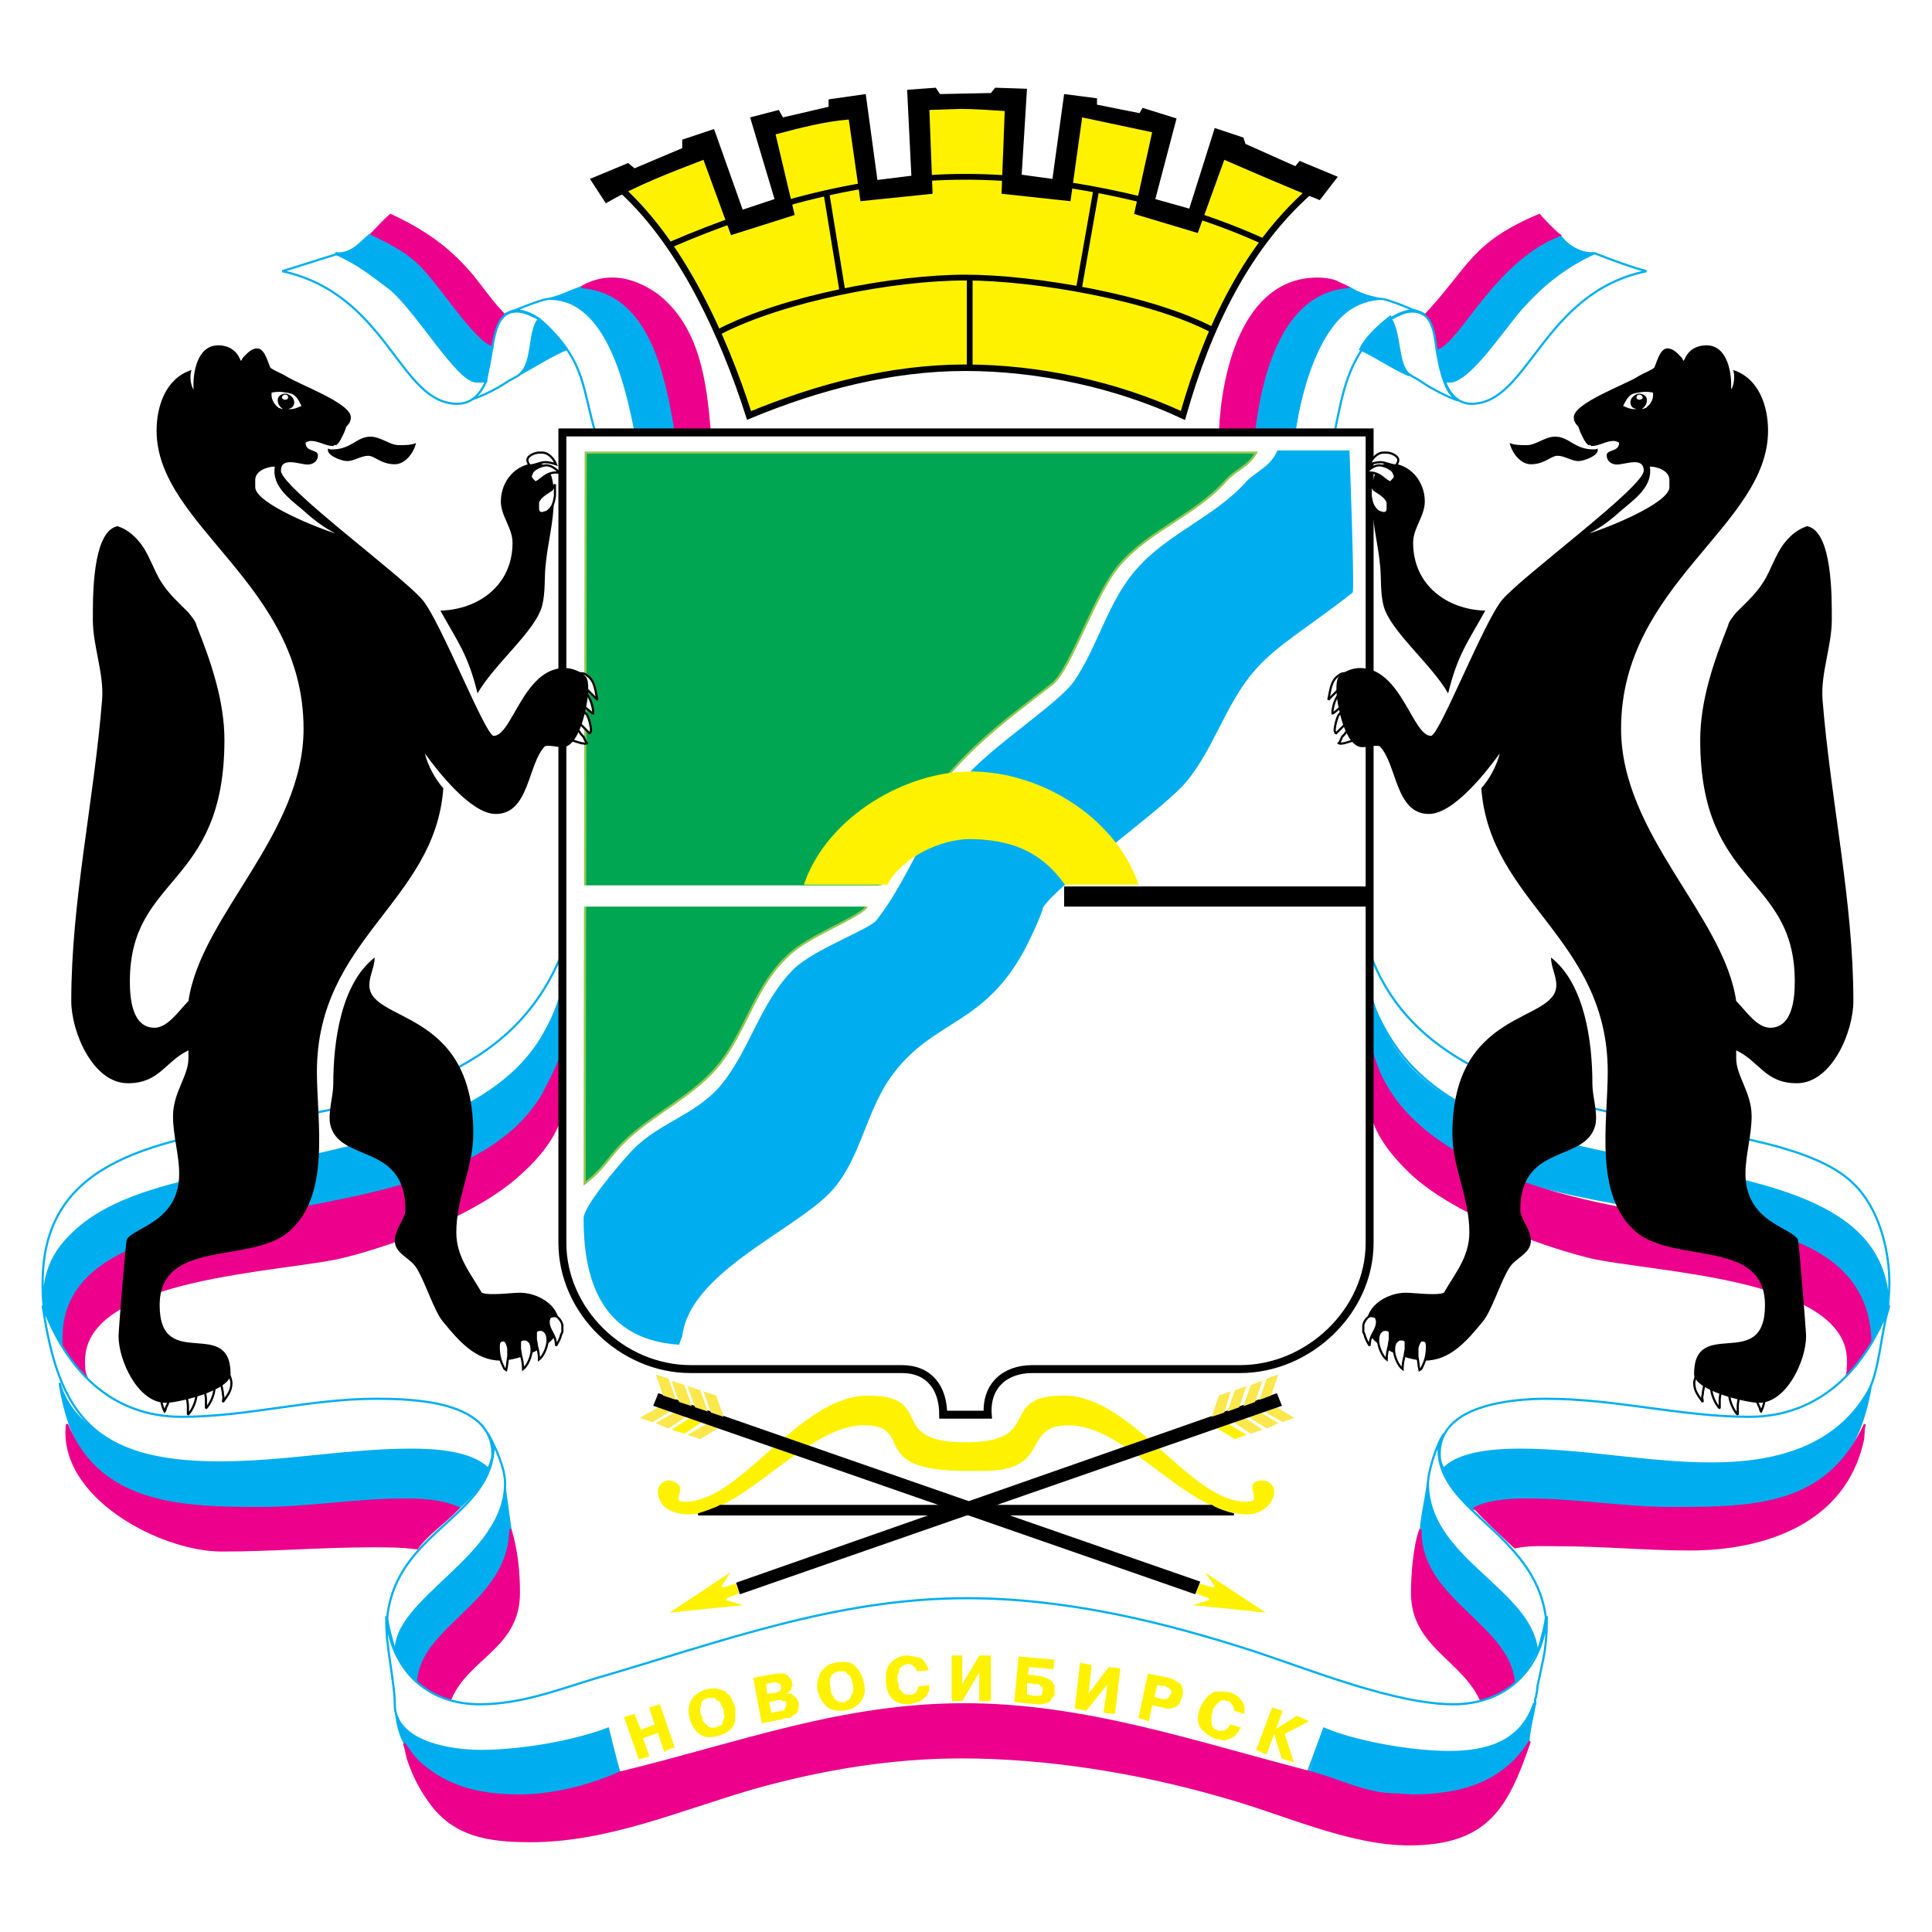 <?xml version="1.0" encoding="utf-8"?>
<!-- Generator: Adobe Illustrator 13.0.0, SVG Export Plug-In . SVG Version: 6.00 Build 14948)  -->
<!DOCTYPE svg PUBLIC "-//W3C//DTD SVG 1.0//EN" "http://www.w3.org/TR/2001/REC-SVG-20010904/DTD/svg10.dtd">
<svg version="1.0" id="Layer_1" xmlns="http://www.w3.org/2000/svg" xmlns:xlink="http://www.w3.org/1999/xlink" x="0px" y="0px"
	 width="192.756px" height="192.756px" viewBox="0 0 192.756 192.756" enable-background="new 0 0 192.756 192.756"
	 xml:space="preserve">
<g>
	<polygon fill-rule="evenodd" clip-rule="evenodd" fill="#FFFFFF" points="0,0 192.756,0 192.756,192.756 0,192.756 0,0 	"/>
	
		<path fill-rule="evenodd" clip-rule="evenodd" fill="#FFFFFF" stroke="#00AEEF" stroke-width="0.216" stroke-miterlimit="2.613" d="
		M129.133,43.144h4.021l0,0c0.847-4.233,1.376-7.302,4.551-10.477c0.953-0.953,2.117-1.693,3.387-1.693
		c0.317,0,0.953,0.318,1.059,0.423c-0.847-0.318-3.599-1.587-4.445-1.587C131.99,29.81,129.769,38.805,129.133,43.144
		L129.133,43.144L129.133,43.144L129.133,43.144z"/>
	
		<path fill-rule="evenodd" clip-rule="evenodd" fill="#00AEEF" stroke="#00AEEF" stroke-width="0.216" stroke-miterlimit="2.613" d="
		M155.591,23.459c-7.303,3.069-9.313,10.16-12.276,11.218c0.105,0.847,0.423,2.646,0.741,3.387l0,0h0.635l0,0
		c2.116,0,6.772-7.302,8.995-9.313c1.588-1.481,3.387-2.646,5.292-3.492C157.708,25.365,156.332,24.518,155.591,23.459
		L155.591,23.459L155.591,23.459L155.591,23.459z"/>
	
		<path fill-rule="evenodd" clip-rule="evenodd" fill="#00AEEF" stroke="#00AEEF" stroke-width="0.216" stroke-miterlimit="2.613" d="
		M125.111,43.144h4.021l0,0c0.741-4.762,2.435-12.806,8.467-13.334c-1.059-0.212-2.117-0.529-3.069-1.164
		C127.439,29.175,126.063,37.641,125.111,43.144L125.111,43.144L125.111,43.144L125.111,43.144z"/>
	
		<path fill-rule="evenodd" clip-rule="evenodd" fill="#00AEEF" stroke="#00AEEF" stroke-width="0.504" stroke-miterlimit="2.613" d="
		M140.669,37.324c-1.694-0.741-3.175-1.799-4.763-2.54c0.529-1.059,1.799-2.223,2.752-2.963c0.211,0.423,0.423,0.529,0.528,0.952
		C139.504,34.043,139.504,36.689,140.669,37.324L140.669,37.324L140.669,37.324L140.669,37.324z"/>
	
		<path fill-rule="evenodd" clip-rule="evenodd" fill="#EC008C" stroke="#EC008C" stroke-width="0.216" stroke-miterlimit="2.613" d="
		M125.111,43.144h-3.387l0,0c0.212-5.715,2.223-15.345,9.736-15.345c0.636,0,1.376,0.105,1.905,0.317
		c0.105,0.106,0.952,0.423,1.059,0.529C127.757,29.175,125.746,37.641,125.111,43.144L125.111,43.144L125.111,43.144L125.111,43.144
		z"/>
	
		<path fill-rule="evenodd" clip-rule="evenodd" fill="#EC008C" stroke="#EC008C" stroke-width="0.216" stroke-miterlimit="2.613" d="
		M155.591,23.459c-0.317-0.211-1.693-1.587-2.011-2.011c-6.773,2.857-6.879,5.186-11.43,10.054c0.847,1.058,0.847,2.011,1.164,3.281
		C145.537,34.254,148.924,26.105,155.591,23.459L155.591,23.459L155.591,23.459L155.591,23.459z"/>
	
		<path fill-rule="evenodd" clip-rule="evenodd" fill="#FFFFFF" stroke="#00AEEF" stroke-width="0.216" stroke-miterlimit="2.613" d="
		M144.161,38.064h0.635l0,0c2.117-0.318,5.715-6.033,7.302-7.62c2.012-2.223,4.234-3.916,6.985-5.186
		c1.588,0.635,3.599,1.375,5.186,1.799c-10.371,2.117-11.747,13.229-17.462,13.229C145.431,40.287,144.584,39.228,144.161,38.064
		L144.161,38.064L144.161,38.064L144.161,38.064z"/>
	
		<path fill-rule="evenodd" clip-rule="evenodd" fill="#FFFFFF" stroke="#00AEEF" stroke-width="0.216" stroke-miterlimit="2.613" d="
		M138.764,31.82c0.952,1.481,0.635,4.551,1.799,5.503c0.424,0.317,0.953,0.529,1.376,0.846c0.741,0.529,2.752,1.587,3.599,1.8
		c-0.424-0.106-0.636-0.529-0.953-0.847c-0.635-1.058-0.952-2.54-1.164-3.704c-0.317-1.587-0.212-4.339-2.54-4.339
		C140.14,31.079,139.398,31.503,138.764,31.82L138.764,31.82L138.764,31.82L138.764,31.82z"/>
	
		<path fill-rule="evenodd" clip-rule="evenodd" fill="#00AEEF" stroke="#00AEEF" stroke-width="0.216" stroke-miterlimit="2.613" d="
		M67.434,43.144h-4.021l0,0c-1.059-4.868-2.329-12.806-8.573-13.334c1.27-0.318,2.011-0.741,3.175-1.164
		C65.317,29.28,66.164,37.641,67.434,43.144L67.434,43.144L67.434,43.144L67.434,43.144z"/>
	
		<path fill-rule="evenodd" clip-rule="evenodd" fill="#00AEEF" stroke="#00AEEF" stroke-width="0.216" stroke-miterlimit="2.613" d="
		M51.876,37.324c1.375-0.741,3.386-2.011,4.762-2.54c-0.424-0.424-0.741-0.953-1.059-1.376c-0.529-0.635-1.164-1.059-1.799-1.587
		c0,0.106-0.212,0.211-0.212,0.317C52.829,33.408,53.252,36.265,51.876,37.324L51.876,37.324L51.876,37.324L51.876,37.324z"/>
	
		<path fill-rule="evenodd" clip-rule="evenodd" fill="#EC008C" stroke="#EC008C" stroke-width="0.216" stroke-miterlimit="2.613" d="
		M67.434,43.144h3.386l0,0c-0.423-4.974-1.058-10.477-5.292-13.758c-1.375-0.953-2.857-1.587-4.445-1.587
		c-1.164,0-2.116,0.317-3.068,0.847C64.999,29.175,66.481,37.641,67.434,43.144L67.434,43.144L67.434,43.144L67.434,43.144z"/>
	
		<path fill-rule="evenodd" clip-rule="evenodd" fill="#EC008C" stroke="#EC008C" stroke-width="0.216" stroke-miterlimit="2.613" d="
		M36.954,23.459c0.635-0.635,1.27-1.376,2.011-2.011c3.174,1.481,5.715,3.175,8.043,5.926c1.058,1.271,2.117,2.857,3.386,4.128
		c-0.741,0.635-1.164,2.328-1.164,3.281c-1.799-0.318-4.657-4.868-5.821-6.35C41.611,26.423,39.494,24.624,36.954,23.459
		L36.954,23.459L36.954,23.459L36.954,23.459z"/>
	
		<path fill-rule="evenodd" clip-rule="evenodd" fill="#FFFFFF" stroke="#00AEEF" stroke-width="0.216" stroke-miterlimit="2.613" d="
		M63.412,43.144H59.39l0,0c-1.27-4.445-1.059-6.879-4.656-10.477c-0.953-0.953-2.011-1.693-3.387-1.693
		c-0.211,0-0.846,0.318-1.058,0.423c0.847-0.318,3.704-1.587,4.551-1.587C60.66,29.81,62.565,38.805,63.412,43.144L63.412,43.144
		L63.412,43.144L63.412,43.144z"/>
	
		<path fill-rule="evenodd" clip-rule="evenodd" fill="#FFFFFF" stroke="#00AEEF" stroke-width="0.216" stroke-miterlimit="2.613" d="
		M53.781,31.82c-1.059,1.164-0.529,4.339-1.905,5.503c-0.318,0.317-0.953,0.529-1.376,0.846c-0.953,0.635-2.435,1.376-3.492,1.693
		c2.963-1.693,1.058-8.784,4.55-8.784C52.406,31.079,53.041,31.503,53.781,31.82L53.781,31.82L53.781,31.82L53.781,31.82z"/>
	
		<path fill-rule="evenodd" clip-rule="evenodd" fill="#00AEEF" stroke="#00AEEF" stroke-width="0.216" stroke-miterlimit="2.613" d="
		M36.848,23.459c1.693,0.846,3.281,1.587,4.657,2.857c2.117,1.905,5.609,7.726,7.62,8.361c-0.318,1.058-0.424,2.223-0.636,3.387l0,0
		h-0.74l0,0c-2.117,0-5.397-5.503-6.773-7.091c-0.635-0.741-1.481-1.587-2.223-2.223c-1.587-1.481-3.28-2.54-5.292-3.492
		C34.943,25.47,35.896,24.306,36.848,23.459L36.848,23.459L36.848,23.459L36.848,23.459z"/>
	
		<path fill-rule="evenodd" clip-rule="evenodd" fill="#FFFFFF" stroke="#00AEEF" stroke-width="0.216" stroke-miterlimit="2.613" d="
		M48.489,38.064h-0.953l0,0c-1.904,0-5.926-7.091-8.678-9.313c-1.693-1.27-3.281-2.54-5.292-3.386
		c-1.693,0.529-3.704,1.164-5.397,1.693c10.583,2.328,11.641,13.229,17.462,13.229C47.114,40.287,47.96,39.228,48.489,38.064
		L48.489,38.064L48.489,38.064L48.489,38.064z"/>
	
		<path fill-rule="evenodd" clip-rule="evenodd" fill="#EC008C" stroke="#EC008C" stroke-width="0.216" stroke-miterlimit="2.613" d="
		M8.697,137.547c-0.318-0.529-0.318-1.164-0.318-1.799c0-8.467,20.002-8.891,25.929-10.373c5.503-1.375,13.441-4.443,17.568-8.254
		c2.116-1.906,4.338-4.551,4.338-7.621l0,0v-5.713l0,0c-5.291,23.811-49.952,10.795-49.952,29.949
		C6.263,134.795,7.745,136.912,8.697,137.547L8.697,137.547L8.697,137.547L8.697,137.547z"/>
	<path fill-rule="evenodd" clip-rule="evenodd" fill="#FFF200" d="M96.325,146.754h1.799l0,0c6.879,0,3.704-4.551,8.467-4.551
		c5.927,0,11.642,8.889,17.886,8.889c1.27,0,2.646-0.951,2.646-2.326c0-0.529-0.529-1.059-1.059-1.059
		c-1.692,0-0.952,1.059-0.952,1.799c0,0.316-0.635,0.316-0.847,0.316c-5.503,0-11.324-10.582-18.097-10.582
		c-6.879,0-1.8,4.656-9.843,4.656s-2.857-4.656-9.736-4.656s-12.594,10.582-18.203,10.582c-1.164,0-0.529-0.422-0.529-1.27
		c0-0.529-0.635-0.846-1.164-0.846c-0.529,0-1.059,0.529-1.059,1.059c0,1.691,1.587,2.326,3.069,2.326
		c5.397,0,11.748-8.889,17.462-8.889C91.457,142.203,86.271,146.754,96.325,146.754L96.325,146.754L96.325,146.754L96.325,146.754z"
		/>
	
		<path fill-rule="evenodd" clip-rule="evenodd" fill="#FFFFFF" stroke="#00AEEF" stroke-width="0.216" stroke-miterlimit="2.613" d="
		M56.109,98.6c0,1.377-1.799,4.658-2.54,5.715c-11.112,15.98-51.011,8.467-49.105,26.459c-0.211-0.848-0.211-1.799-0.211-2.752
		c0-24.023,42.015-7.832,51.857-33.02l0,0V98.6L56.109,98.6L56.109,98.6z"/>
	
		<path fill-rule="evenodd" clip-rule="evenodd" fill="#FFFFFF" stroke="#00AEEF" stroke-width="0.216" stroke-miterlimit="2.613" d="
		M136.647,98.6c0,1.482,1.692,4.551,2.539,5.715c11.43,16.617,49.636,7.408,49.106,26.459c0.105-0.953,0.211-1.799,0.211-2.752
		c0-3.387-1.058-7.514-3.598-9.947c-8.573-8.361-41.274-3.176-48.259-23.072l0,0V98.6L136.647,98.6L136.647,98.6z"/>
	
		<path fill-rule="evenodd" clip-rule="evenodd" fill="#00AEEF" stroke="#00AEEF" stroke-width="0.216" stroke-miterlimit="2.613" d="
		M56.109,103.787c0,1.375-1.481,4.021-2.117,5.291c-9.525,16.297-49.212,7.195-47.836,25.398c-0.317-0.635-1.799-3.387-1.799-3.916
		c0-20.953,45.296-7.301,51.751-31.855l0,0V103.787L56.109,103.787L56.109,103.787z"/>
	
		<path fill-rule="evenodd" clip-rule="evenodd" fill="#00AEEF" stroke="#00AEEF" stroke-width="0.216" stroke-miterlimit="2.613" d="
		M136.647,103.787c0,1.48,1.587,4.549,2.434,5.82c11.007,16.086,47.412,6.031,47.412,24.869c0.318-0.635,1.905-3.492,1.905-3.916
		c0-20.848-46.777-7.83-51.751-31.855l0,0V103.787L136.647,103.787L136.647,103.787z"/>
	
		<path fill-rule="evenodd" clip-rule="evenodd" fill="#00AEEF" stroke="#00AEEF" stroke-width="0.216" stroke-miterlimit="2.613" d="
		M61.93,176.916l-1.376-4.34l0,0c-3.175,1.164-9.102,2.223-12.382,2.223c-3.598,0-7.514-1.059-8.678-4.867l0,0v0.211l0,0
		c0,6.244,5.926,9.102,11.641,9.102C54.839,179.244,58.438,178.398,61.93,176.916L61.93,176.916L61.93,176.916L61.93,176.916z"/>
	
		<path fill-rule="evenodd" clip-rule="evenodd" fill="#00AEEF" stroke="#00AEEF" stroke-width="0.216" stroke-miterlimit="2.613" d="
		M130.721,176.916l1.376-4.34l0,0c2.856,1.164,9.312,2.223,12.382,2.223c3.81,0,7.196-1.059,8.678-4.867
		c-0.105,0.635-0.74,3.387-0.635,3.809c-2.752,4.023-6.138,5.504-11.006,5.504C137.917,179.244,134.001,178.504,130.721,176.916
		L130.721,176.916L130.721,176.916L130.721,176.916z"/>
	
		<path fill-rule="evenodd" clip-rule="evenodd" fill="#00AEEF" stroke="#00AEEF" stroke-width="0.216" stroke-miterlimit="2.613" d="
		M45.632,150.564c1.27-1.164,2.434-2.328,3.175-3.916c-1.799-1.693-5.292-1.906-7.726-1.906c-6.35,0-12.7,1.271-19.05,1.271
		c-5.397,0-14.393-1.693-16.086-8.043c1.905,11.852,8.996,12.486,20.002,12.486c4.762,0,9.525-0.846,14.393-0.846
		C42.139,149.611,43.939,149.717,45.632,150.564L45.632,150.564L45.632,150.564L45.632,150.564z"/>
	
		<path fill-rule="evenodd" clip-rule="evenodd" fill="#00AEEF" stroke="#00AEEF" stroke-width="0.216" stroke-miterlimit="2.613" d="
		M147.019,150.564c-1.059-0.848-2.646-2.646-3.069-3.916c1.588-1.693,5.397-1.906,7.62-1.906c6.455,0,12.699,1.271,19.155,1.271
		c5.927,0,13.758-1.588,15.98-8.043c-1.905,11.746-9.102,12.486-19.896,12.486c-4.868,0-9.63-0.846-14.393-0.846
		C150.616,149.611,148.712,149.717,147.019,150.564L147.019,150.564L147.019,150.564L147.019,150.564z"/>
	
		<path fill-rule="evenodd" clip-rule="evenodd" fill="#00AEEF" stroke="#00AEEF" stroke-width="0.216" stroke-miterlimit="2.613" d="
		M50.924,152.574c0.953,6.139-8.89,9.736-9.208,15.24c-1.059-0.635-1.799-1.906-2.329-2.963c0-5.609,10.266-8.891,10.901-16.934l0,0
		L50.924,152.574L50.924,152.574L50.924,152.574z"/>
	
		<path fill-rule="evenodd" clip-rule="evenodd" fill="#00AEEF" stroke="#00AEEF" stroke-width="0.216" stroke-miterlimit="2.613" d="
		M141.727,153.422c0,5.82,8.784,8.889,9.313,14.393c1.164-0.74,1.481-1.906,2.223-2.963c-0.741-6.668-10.795-9.209-10.795-16.934
		C142.256,149.717,141.727,151.621,141.727,153.422L141.727,153.422L141.727,153.422L141.727,153.422z"/>
	
		<path fill-rule="evenodd" clip-rule="evenodd" fill="#EC008C" stroke="#EC008C" stroke-width="0.216" stroke-miterlimit="2.613" d="
		M41.716,167.814c0.317-5.609,9.101-7.832,9.208-15.24c0.635,2.117,0.847,4.234,0.847,6.35c0,5.504-5.186,6.457-6.879,10.689
		C43.833,169.508,42.457,168.66,41.716,167.814L41.716,167.814L41.716,167.814L41.716,167.814z"/>
	
		<path fill-rule="evenodd" clip-rule="evenodd" fill="#EC008C" stroke="#EC008C" stroke-width="0.216" stroke-miterlimit="2.613" d="
		M151.04,167.814c-0.529-5.715-9.524-8.256-9.313-15.24c-0.635,1.588-0.847,4.656-0.847,6.35c0,5.293,4.975,6.562,6.879,10.689
		C148.924,169.508,150.299,168.66,151.04,167.814L151.04,167.814L151.04,167.814L151.04,167.814z"/>
	
		<path fill-rule="evenodd" clip-rule="evenodd" fill="#EC008C" stroke="#EC008C" stroke-width="0.216" stroke-miterlimit="2.613" d="
		M45.738,150.457c-1.27,1.377-3.069,2.541-4.127,4.021c-1.482-0.211-2.964-0.211-4.445-0.211c-5.08,0-10.054,0.424-15.028,0.424
		c-6.138,0-16.298-5.398-15.452-12.594c3.281,8.148,11.642,8.359,19.262,8.359c4.868,0,9.63-0.846,14.393-0.846
		C42.139,149.611,44.15,149.717,45.738,150.457L45.738,150.457L45.738,150.457L45.738,150.457z"/>
	
		<path fill-rule="evenodd" clip-rule="evenodd" fill="#EC008C" stroke="#EC008C" stroke-width="0.216" stroke-miterlimit="2.613" d="
		M147.124,150.457c1.271,1.377,2.646,2.646,4.021,3.916c1.481-0.316,2.964-0.211,4.445-0.211c4.339,0,8.678,0.424,13.018,0.424
		c7.408,0,15.451-2.646,17.25-10.902c0.105-0.422,0-1.164,0.212-1.586c-3.811,8.254-11.007,8.359-19.262,8.359
		c-4.868,0-9.524-0.846-14.393-0.846C150.616,149.611,148.712,149.717,147.124,150.457L147.124,150.457L147.124,150.457
		L147.124,150.457z"/>
	
		<path fill-rule="evenodd" clip-rule="evenodd" fill="#EC008C" stroke="#EC008C" stroke-width="0.216" stroke-miterlimit="2.613" d="
		M186.6,134.477c-0.741,1.059-1.481,2.223-2.435,3.07c0.212-0.529,0.212-1.164,0.212-1.799c0-8.467-19.896-8.891-25.929-10.373
		c-5.397-1.375-13.44-4.443-17.568-8.254c-2.116-2.012-4.232-4.551-4.232-7.621l0,0v-5.713l0,0
		c1.799,10.9,15.663,14.922,24.869,16.721C170.407,122.201,186.917,121.777,186.6,134.477L186.6,134.477L186.6,134.477
		L186.6,134.477z"/>
	
		<path fill-rule="evenodd" clip-rule="evenodd" fill="#FFFFFF" stroke="#000000" stroke-width="0.792" stroke-miterlimit="2.613" d="
		M136.647,43.144V124l0,0c0,6.879-6.139,12.594-12.912,12.594l0,0h-20.743l0,0c-2.751,0-4.656,1.693-4.444,4.551l0,0h-4.445l0,0
		c0-2.646-1.375-4.551-4.127-4.551l0,0H68.915l0,0c-6.879,0-12.806-5.82-12.806-12.594l0,0V43.144H136.647L136.647,43.144
		L136.647,43.144z"/>
	<path fill-rule="evenodd" clip-rule="evenodd" fill="#00AEEF" d="M127.439,44.943h7.197l0,0c0,0,0.529,13.97,0.316,14.182
		c-4.444,3.492-7.514,5.186-9.736,7.726c-3.068,3.493-4.232,8.361-7.302,11.642c-2.857,2.963-12.383,9.737-13.864,12.065
		c0,0.317-0.847,2.222-1.059,2.646c-4.339,9.526-9.842,8.043-14.287,14.499c-2.435,3.6-2.963,8.361-6.033,11.43
		c-3.81,3.811-13.864,7.938-14.604,14.182l0,0l-0.318,0.848l0,0c-8.254-0.529-9.524-7.303-9.524-12.594
		c0-1.271,3.598-5.398,4.445-6.352c2.751-3.174,6.35-3.703,9.102-6.771c3.069-3.6,4.021-8.467,7.514-11.854
		c2.011-1.905,7.303-3.81,8.149-4.763c3.386-4.338,4.974-9.736,8.678-14.076c2.752-3.281,9.313-7.408,11.007-9.736
		c2.435-3.492,3.387-8.043,6.35-11.324c3.069-3.492,7.832-5.185,10.901-8.678C125.429,46.955,126.805,46.531,127.439,44.943
		L127.439,44.943L127.439,44.943L127.439,44.943z"/>
	
		<path fill-rule="evenodd" clip-rule="evenodd" fill="#FFFFFF" stroke="#00AEEF" stroke-width="0.216" stroke-miterlimit="2.613" d="
		M39.494,164.957c-0.212-0.635-0.953-3.176-0.847-3.705c0.953-8.359,10.054-9.842,10.583-16.51c0.106-0.529-0.423-1.164-0.529-1.693
		c0.741,1.377,1.693,3.387,1.693,4.975C50.395,155.432,39.07,159.559,39.494,164.957L39.494,164.957L39.494,164.957L39.494,164.957z
		"/>
	
		<path fill-rule="evenodd" clip-rule="evenodd" fill="#FFFFFF" stroke="#00AEEF" stroke-width="0.216" stroke-miterlimit="2.613" d="
		M153.368,164.957c0.212-0.635,0.953-3.281,0.847-3.705c-1.164-8.254-10.688-10.477-10.688-16.615c0-0.316,0.423-1.27,0.529-1.588
		c-0.741,1.059-1.588,3.811-1.588,4.975C142.468,155.643,153.051,158.713,153.368,164.957L153.368,164.957L153.368,164.957
		L153.368,164.957z"/>
	
		<path fill-rule="evenodd" clip-rule="evenodd" fill="#FFFFFF" stroke="#00AEEF" stroke-width="0.216" stroke-miterlimit="2.613" d="
		M48.701,146.543c-1.693-1.695-5.292-1.906-7.62-1.906c-6.456,0-12.7,1.271-19.155,1.271c-12.7,0-16.087-4.869-17.674-15.664
		c2.328,6.35,6.773,11.111,13.864,11.111c6.562,0,12.805-1.799,19.367-1.799c3.81,0,11.642,0.213,11.642,5.504
		C49.125,145.59,48.913,146.119,48.701,146.543L48.701,146.543L48.701,146.543L48.701,146.543z"/>
	
		<path fill-rule="evenodd" clip-rule="evenodd" fill="#FFFFFF" stroke="#00AEEF" stroke-width="0.216" stroke-miterlimit="2.613" d="
		M188.504,130.244c-2.328,6.244-6.879,11.111-13.97,11.111c-6.772,0-13.334-1.799-20.213-1.799c-3.599,0-10.689,0.635-10.689,5.504
		c0,0.529,0.105,1.059,0.424,1.482c1.481-1.695,5.397-1.906,7.514-1.906c6.455,0,12.806,1.377,19.155,1.377
		c6.244,0,12.382-1.482,15.663-7.197C187.552,136.699,187.657,132.783,188.504,130.244L188.504,130.244L188.504,130.244
		L188.504,130.244z"/>
	
		<path fill-rule="evenodd" clip-rule="evenodd" fill="#FFFFFF" stroke="#00AEEF" stroke-width="0.216" stroke-miterlimit="2.613" d="
		M129.874,178.504l2.223-6.033l0,0c3.28,1.377,8.783,2.328,12.487,2.328s7.197-0.951,8.467-4.867c0,0.105,0,0.105,0,0.105
		c0.105-0.105,0.212,0,0.105-0.105l0,0v-0.105v-0.213l0,0c0-0.211,0.106-0.211,0.106-0.424c0-0.211,0.105-0.316,0.105-0.635
		c0-0.316,0.106-0.74,0.212-1.164l0,0l0.423-2.01l0,0c0.212-1.059,0.318-2.328,0.318-3.494l0,0v-0.635l0,0
		c-0.424,5.293-4.022,8.785-9.313,8.785c-5.715,0-14.182-3.387-19.579-5.186c-9.419-3.07-19.155-5.398-28.998-5.398
		c-13.123,0-24.765,4.445-37.147,8.043c-3.81,1.164-7.408,2.541-11.43,2.541c-5.292,0-8.89-3.492-9.313-8.785l0,0v0.635l0,0
		c0,2.541,0.846,6.033,0.846,8.15c0,3.811,5.609,4.656,8.573,4.656c3.81,0,9.101-0.846,12.7-2.223
		c0.212,0.848,1.481,6.139,1.799,6.139l0,0l0.953-0.211l0,0c11.641-2.965,20.319-5.609,32.701-5.609
		C108.813,172.789,117.703,176.176,129.874,178.504L129.874,178.504L129.874,178.504L129.874,178.504z"/>
	<polygon fill-rule="evenodd" clip-rule="evenodd" fill="#FFF200" points="121.302,142.414 122.466,141.992 124.371,143.156 
		123.206,143.578 121.302,142.414 121.302,142.414 	"/>
	<polygon fill-rule="evenodd" clip-rule="evenodd" fill="#FCE74C" points="122.889,141.779 124.053,141.355 125.958,142.627 
		124.794,143.049 122.889,141.779 122.889,141.779 	"/>
	<polygon fill-rule="evenodd" clip-rule="evenodd" fill="#FCE74C" points="124.371,141.25 125.641,140.826 127.545,141.992 
		126.382,142.52 124.371,141.25 124.371,141.25 	"/>
	<polygon fill-rule="evenodd" clip-rule="evenodd" fill="#FCE74C" points="125.958,140.721 127.229,140.299 129.133,141.463 
		127.969,141.885 125.958,140.721 125.958,140.721 	"/>
	
		<polygon fill-rule="evenodd" clip-rule="evenodd" fill="#FFF200" stroke="#FFFFFF" stroke-width="0.216" stroke-miterlimit="2.613" points="
		73.254,156.49 72.09,158.289 73.466,157.865 73.889,159.031 72.513,159.559 74.735,160.195 66.375,161.041 73.254,156.49 
		73.254,156.49 	"/>
	<polygon fill-rule="evenodd" clip-rule="evenodd" stroke="#000000" stroke-width="0.216" stroke-miterlimit="2.613" points="
		73.889,158.924 127.757,140.191 127.334,139.135 73.572,157.973 73.889,158.924 73.889,158.924 	"/>
	<polygon fill-rule="evenodd" clip-rule="evenodd" fill="#FCE74C" points="120.878,141.355 122.148,140.934 122.783,138.816 
		121.619,139.24 120.878,141.355 120.878,141.355 	"/>
	<polygon fill-rule="evenodd" clip-rule="evenodd" fill="#FCE74C" points="122.466,140.826 123.63,140.404 124.371,138.287 
		123.206,138.711 122.466,140.826 122.466,140.826 	"/>
	<polygon fill-rule="evenodd" clip-rule="evenodd" fill="#FCE74C" points="124.053,140.299 125.217,139.875 125.958,137.758 
		124.794,138.182 124.053,140.299 124.053,140.299 	"/>
	<polygon fill-rule="evenodd" clip-rule="evenodd" fill="#FCE74C" points="125.641,139.662 126.805,139.24 127.545,137.123 
		126.382,137.547 125.641,139.662 125.641,139.662 	"/>
	<polygon fill-rule="evenodd" clip-rule="evenodd" fill="#FCE74C" points="71.772,142.414 70.608,141.992 68.597,143.156 
		69.867,143.578 71.772,142.414 71.772,142.414 	"/>
	<polygon fill-rule="evenodd" clip-rule="evenodd" fill="#FFF200" points="70.185,141.779 69.021,141.355 67.01,142.627 
		68.28,143.049 70.185,141.779 70.185,141.779 	"/>
	<polygon fill-rule="evenodd" clip-rule="evenodd" fill="#FCE74C" points="68.597,141.25 67.434,140.826 65.422,141.992 
		66.693,142.52 68.597,141.25 68.597,141.25 	"/>
	<polygon fill-rule="evenodd" clip-rule="evenodd" fill="#FCE74C" points="67.01,140.721 65.846,140.299 63.835,141.463 
		65.105,141.885 67.01,140.721 67.01,140.721 	"/>
	
		<polygon fill-rule="evenodd" clip-rule="evenodd" fill="#FFF200" stroke="#FFFFFF" stroke-width="0.216" stroke-miterlimit="2.613" points="
		119.819,156.49 121.09,158.289 119.608,157.865 119.185,159.031 120.561,159.559 118.444,160.195 126.699,161.041 119.819,156.49 
		119.819,156.49 	"/>
	<polygon fill-rule="evenodd" clip-rule="evenodd" stroke="#000000" stroke-width="0.216" stroke-miterlimit="2.613" points="
		119.185,158.924 65.317,140.191 65.74,139.135 119.608,157.865 119.185,158.924 119.185,158.924 	"/>
	<polygon fill-rule="evenodd" clip-rule="evenodd" fill="#FCE74C" points="72.196,141.355 70.926,140.934 70.185,138.816 
		71.455,139.24 72.196,141.355 72.196,141.355 	"/>
	<polygon fill-rule="evenodd" clip-rule="evenodd" fill="#FCE74C" points="70.608,140.826 69.339,140.404 68.597,138.287 
		69.867,138.711 70.608,140.826 70.608,140.826 	"/>
	<polygon fill-rule="evenodd" clip-rule="evenodd" fill="#FCE74C" points="69.021,140.299 67.75,139.875 67.01,137.758 
		68.28,138.182 69.021,140.299 69.021,140.299 	"/>
	<polygon fill-rule="evenodd" clip-rule="evenodd" fill="#FCE74C" points="67.434,139.662 66.164,139.24 65.422,137.123 
		66.693,137.547 67.434,139.662 67.434,139.662 	"/>
	<path fill-rule="evenodd" clip-rule="evenodd" stroke="#000000" stroke-width="0.216" stroke-miterlimit="2.613" d="
		M71.878,150.246h49l0,0c0.424,0.318,1.693,0.74,2.223,0.846l0,0H69.656l0,0C70.079,150.986,71.561,150.457,71.878,150.246
		L71.878,150.246L71.878,150.246L71.878,150.246z"/>
	
		<path fill-rule="evenodd" clip-rule="evenodd" fill="#FFF200" stroke="#000000" stroke-width="0.648" stroke-miterlimit="2.613" d="
		M61.401,18.38c6.456,5.503,10.795,15.134,13.334,23.071c6.879-2.857,14.182-4.762,21.59-4.762c7.303,0,15.134,1.693,21.695,4.762
		c2.435-8.572,6.351-17.145,13.335-22.965l0,0l-9.313-4.233l-2.963,7.937l-4.763-1.481l1.905-7.938l-9.102-2.011l-1.164,8.255
		l-4.975-0.529l0.424-8.255l-9.737-0.105l0.212,8.466l-5.08,0.529l-1.164-8.361l-9.313,2.011l1.905,8.149l-4.234,1.27l-3.175-7.726
		l0,0C67.645,15.839,64.47,17.109,61.401,18.38L61.401,18.38L61.401,18.38L61.401,18.38z"/>
	<path fill="none" stroke="#000000" stroke-width="0.576" stroke-miterlimit="2.613" d="M66.904,24.412
		c9.313-4.022,19.367-6.773,29.421-6.773c9.524,0,20.955,2.434,29.738,6.456 M82.461,19.332l1.587,9.737 M96.749,27.693v8.784
		 M71.772,33.09c6.35-3.281,17.356-5.397,24.553-5.397c6.879,0,18.627,2.01,24.765,5.292 M109.342,19.121l-1.692,9.63"/>
	<path fill-rule="evenodd" clip-rule="evenodd" d="M100.241,11.077l-0.317,8.255l6.879,0.741l1.164-8.361l6.985,1.482l-1.8,8.149
		l6.35,1.905l2.646-7.303l0,0c3.175,1.376,6.35,2.751,9.524,4.022l0,0l1.799-2.329l-3.81-1.587l-0.423,0.529l-4.975-2.222
		l-0.212-0.635l-2.857-0.953l-2.54,8.043l-3.387-0.952l2.117-8.043l-3.387-1.058l-0.317,0.529l-4.233-0.847V9.807l-3.28-0.423
		l-1.165,8.467l-3.068-0.423l0.529-8.572l-3.175-0.106l-0.424,0.529l-5.08,0.106l-0.424-0.635L90.504,8.96l0.423,8.573l-3.387,0.423
		l-1.164-8.572l-3.705,0.529v0.741l-4.551,1.058l-0.423-0.741l-2.857,0.741l2.434,8.149l-3.175,1.058l-2.857-8.043l-3.175,1.058
		v0.847l-4.762,2.011l-0.635-0.529l-3.81,1.587l1.587,2.434l0,0c3.069-1.799,6.456-3.069,9.737-4.339l0,0l2.751,7.514l6.35-2.011
		l-1.905-8.043l0,0c2.434-0.635,4.763-1.27,7.302-1.481l0,0l1.165,8.149l7.196-0.741l-0.317-8.361l3.069-0.105l0,0
		C97.172,10.866,98.653,10.971,100.241,11.077L100.241,11.077L100.241,11.077L100.241,11.077z"/>
	<path fill-rule="evenodd" clip-rule="evenodd" fill="#FFF200" d="M64.788,175.223l-1.059,0.316l-1.481-4.232l0,0
		c0.105,0,0.952-0.316,1.059-0.316l0,0l0.635,1.586l1.376-0.529l0,0c-0.106-0.211-0.529-1.586-0.529-1.693l0,0l1.058-0.316
		l1.482,4.338l0,0c-0.106-0.105-0.953,0.318-1.058,0.424l0,0l-0.635-1.904l-1.481,0.529L64.788,175.223L64.788,175.223
		L64.788,175.223z M70.714,173.318c-1.27,0-2.011-1.482-2.011-2.646c0-1.482,1.27-2.223,2.646-2.223
		c0.211,0,0.847,0.211,1.058,0.318c0.106,0.211,0.211,0.211,0.424,0.422c0.211,0.318,0.317,0.742,0.528,1.059
		c0,0.105,0,0.213,0,0.318l0,0v0.846l0,0C73.359,172.789,71.772,173.318,70.714,173.318L70.714,173.318L70.714,173.318
		L70.714,173.318z M71.984,172.152c0-0.105,0.106-0.211,0.106-0.316s0.105-0.211,0.105-0.318c0-0.105,0.106-0.211,0.106-0.211l0,0
		v-0.105l-0.106-0.211v-0.107v-0.105v-0.105v-0.105l0,0c-0.212-0.213-0.212-0.848-0.741-0.953l0,0l-0.106-0.211h-0.211h-0.106
		h-0.105H70.82h-0.105h-0.212v0.105h-0.211l0,0c-0.106,0.105-0.212,0.211-0.318,0.318l0,0v0.105l0,0
		c0,0.211-0.106,0.422-0.106,0.635c0,0.105,0,0.424,0.106,0.529v0.105l0,0l0.106,0.105v0.211v0.107l0.106,0.105l0,0
		c0,0,0,0.105,0.106,0.105c0,0.211,0.317,0.211,0.317,0.424c0.212,0.105,0.53,0.105,0.635,0.105
		C71.455,172.365,71.667,172.152,71.984,172.152L71.984,172.152L71.984,172.152L71.984,172.152z M77.487,166.969
		c0.106,0,0.529,0,0.741,0c0.105,0,0.105,0.105,0.211,0.105c0,0,0.105,0.105,0.211,0.105c0,0.105,0.105,0.211,0.212,0.316l0,0
		l0.106,0.107v0.105l0,0c0.105,0.105,0,0.211,0.105,0.211c-0.105,0,0,0.211,0,0.318l0,0l-0.105,0.105v0.105v0.105l-0.106,0.105
		l-0.212,0.213l0,0c-0.106,0-0.106,0.105-0.211,0.105c0-0.105,0.105-0.105,0.105,0c0-0.105,0,0,0,0l0,0h0.106l0,0
		c0.105,0,0-0.105,0.105,0c0.212,0,0.212,0,0.318,0.105c0.106,0.105,0.317,0.318,0.423,0.318c0,0.105,0.106,0.316,0.212,0.529
		c-0.106,0.211,0.105,0.846-0.318,1.059c-0.317,0.105-0.423,0.422-0.635,0.422l0,0h-0.105h-0.106h-0.211l0,0
		c-0.105,0.105-0.212,0-0.212,0.105l0,0l-2.117,0.424l0,0c-0.105-0.424-0.846-4.445-0.846-4.551l0,0L77.487,166.969L77.487,166.969
		L77.487,166.969z M76.958,170.883l1.058-0.211h0.212v-0.105l0.105-0.105v-0.107l0.106-0.105v-0.105v-0.105v-0.211l-0.106-0.107
		h-0.212l-0.106-0.105l0,0c-0.105,0-0.317,0-0.423,0l0,0l-0.847,0.213L76.958,170.883L76.958,170.883L76.958,170.883z
		 M76.535,168.979l0.953-0.105l0.106-0.105h0.211v-0.107l0.106-0.105v-0.105v-0.105v-0.105v-0.107l-0.211-0.211h-0.106l-0.212-0.105
		l0,0c-0.106,0.105-0.847,0.105-0.953,0.211l0,0L76.535,168.979L76.535,168.979L76.535,168.979z M84.049,170.672H83.52l0,0
		c-1.27,0-2.011-1.588-2.011-2.541c0-0.211,0.106-0.422,0.106-0.635c0.106-0.105,0.106-0.422,0.211-0.527
		c0.529-0.953,1.376-1.166,2.435-1.166c1.375,0,2.01,1.693,2.01,2.857C86.271,169.826,85.107,170.672,84.049,170.672L84.049,170.672
		L84.049,170.672L84.049,170.672z M84.261,169.826c0,0,0.423-0.318,0.423-0.213l0,0l0.106-0.105l0,0
		c0-0.105,0.212-0.529,0.212-0.529l0.106-0.105l0,0v-0.105v-0.107v-0.105v-0.105v-0.105v-0.105v-0.107l0,0
		c0-0.211-0.212-0.635-0.212-0.74c-0.106,0-0.106-0.211-0.106-0.211c-0.106-0.105-0.106-0.105-0.211-0.105
		c-0.106-0.105-0.106-0.213-0.106-0.213l0,0l-0.211-0.105h-0.106h-0.105h-0.106h-0.105h-0.106h-0.105H83.52v0.105h-0.211l0,0
		c-0.106,0-0.211,0.213-0.317,0.213c0,0.105-0.106,0.211-0.106,0.211c0,0.105,0,0.105,0,0.105c-0.106,0.105-0.106,0.318-0.106,0.424
		s0.106,0.635,0.106,0.635l0,0v0.105v0.213v0.105l0.106,0.105l0,0c0,0,0,0.105,0.106,0.211c0.105,0.107,0.105,0.318,0.317,0.424
		c0,0,0.318,0.213,0.424,0.213l0,0H84.261L84.261,169.826L84.261,169.826z M92.727,168.131v0.107v0.105v0.105l0,0
		c-0.106,0,0,0.105,0,0.211c-0.106,0.107-0.211,0.318-0.211,0.529l0,0l-0.212,0.107l-0.106,0.105l0,0
		c-0.106,0.211-0.423,0.316-0.529,0.424c-0.105,0-0.317,0-0.423,0.105l0,0h-0.211l0,0c-0.106,0-0.106,0.105-0.106,0.105l0,0h-0.106
		h-0.105l0,0c-0.106,0-0.106-0.105-0.106,0l0,0h-0.106l0,0c-1.587,0-2.116-1.164-2.116-2.434l0,0v-0.529l0,0
		c0-1.059,1.058-1.906,2.116-1.906c0.212,0,1.164,0.213,1.27,0.213c0.106,0.105,0.423,0.211,0.423,0.422
		c0.106,0,0.212,0.318,0.212,0.318c0,0.105,0.106,0,0.106,0.105l0,0v0.105l0,0c0.105,0,0.105,0.105,0.105,0.105l0,0v0.107l0,0v0.105
		l0,0l-1.164,0.105v-0.105l0,0c-0.106-0.105,0-0.105,0-0.105l0,0l-0.106-0.107l-0.106-0.105l0,0
		c-0.105-0.105-0.211-0.105-0.105-0.105c-0.106-0.105-0.212-0.105-0.212-0.105l0,0l-0.106-0.105H90.61l0,0
		c-0.529,0.105-0.846,0.211-0.953,0.846c0,0.107-0.106,0.213-0.106,0.318l0,0v0.635l0.106,0.105v0.318v0.105l0.106,0.211l0,0
		c0.105,0.105,0.211,0.213,0.317,0.318c0,0,0.211,0.211,0.318,0.211l0,0h0.635l0,0c0.106-0.105,0.317-0.211,0.423-0.316l0,0v-0.107
		l0.106-0.105l0,0c0,0,0-0.211,0-0.105c0-0.105,0-0.105,0-0.105c0-0.105,0,0,0.105,0l0,0v-0.105L92.727,168.131L92.727,168.131
		L92.727,168.131z M97.701,165.168h1.164v4.551h-1.164v-2.857l-1.693,2.857h-1.059v-4.551h1.059v2.857L97.701,165.168
		L97.701,165.168L97.701,165.168z M102.569,167.074c1.059,0.105,1.376,0.105,2.223,0.529l0,0l0.105,0.105l0,0
		c0.105,0,0.105,0.211,0.212,0.316l0.105,0.105l0,0v0.107v0.105v0.105v0.105v0.105v0.107l0,0c0,0.105,0,0.105,0,0.105l0,0v0.105
		v0.105v0.105l0,0c-0.212,0.107-0.317,0.318-0.423,0.529c0,0-0.105,0-0.105,0.107c-0.318,0.105-0.529,0.211-0.953,0.211
		c-0.105,0-0.212,0-0.317,0l0,0l-2.223-0.211l0.424-4.553l3.598,0.318l-0.105,0.953l-2.435-0.213L102.569,167.074L102.569,167.074
		L102.569,167.074z M102.464,169.084c0.105,0,0.74,0.105,0.74,0.105c0.106,0,0.212-0.105,0.212,0l0,0h0.105l0,0h0.106
		c0.105,0,0.105-0.105,0.211,0l0,0l0.106-0.105v-0.105l0,0c0.105-0.211,0-0.318,0.105-0.318l0,0v-0.316h-0.105l-0.106-0.105
		l-0.105-0.107l-0.105-0.105h-0.106h-0.105h-0.105l-0.847-0.105V169.084L102.464,169.084L102.464,169.084z M110.612,166.332h0.106
		l1.058,0.105l-0.529,4.553h-0.105l-1.058-0.107l0.423-2.857l-2.116,2.646l0,0h-0.106l0,0l-1.059-0.211l0.529-4.553l0,0h0.105l0,0
		l1.059,0.213l-0.317,2.857L110.612,166.332L110.612,166.332L110.612,166.332z M116.645,167.391L116.645,167.391l0.106,0.105l0,0
		c0,0,0.105,0,0,0c0.211-0.105,0.847,0.424,1.058,0.529c0.106,0.213,0.212,0.424,0.212,0.742c0,0.529-0.212,0.74-0.317,1.164
		c-0.105,0.105-0.105,0.105-0.212,0.211c-0.211,0.211-0.529,0.318-0.74,0.318l0,0h-0.106h-0.211h-0.106h-0.105l0,0
		c-0.106-0.107-0.212-0.107-0.212-0.107l0,0l-1.058-0.211l-0.318,1.588l-1.058-0.318l0.952-4.443L116.645,167.391L116.645,167.391
		L116.645,167.391z M115.163,169.297l0.741,0.211l0,0c0,0,0.423,0,0.529,0l0,0l0.105-0.105l0.105-0.105l0,0
		c0-0.107,0.212-0.318,0.212-0.318l0,0v-0.318l-0.105-0.105l0,0c-0.106-0.105-0.212-0.211-0.212-0.211l0,0h-0.105l-0.106-0.105
		l-0.847-0.107L115.163,169.297L115.163,169.297L115.163,169.297z M123.842,172.365l-0.106,0.105l-0.105,0.105v0.105l-0.106,0.107
		l0,0c0,0-0.105,0.105,0,0.105c-0.105,0-0.211,0.105-0.211,0.211l0,0l-0.106,0.105l-0.211,0.107l0,0
		c-0.317,0.211-0.741,0.316-0.953,0.316c-0.211,0-0.317-0.105-0.423-0.105c-0.106,0-0.212,0-0.317,0
		c-0.106-0.105-0.106,0-0.106-0.105l0,0h-0.105l0,0c-0.105-0.105,0,0,0,0c-0.212-0.105-0.424-0.213-0.529-0.318
		c-0.635-0.424-1.059-0.846-1.059-1.588c0-0.846,0.424-1.691,0.953-2.221c0.105-0.213,0.317-0.213,0.529-0.424
		c0.105,0,0.211-0.105,0.423-0.105l0,0h0.635l0,0c0.741,0,1.376,0.316,1.8,0.846c0.105,0.213,0.316,0.424,0.316,0.74l0,0v0.107
		v0.105v0.105v0.105v0.105v0.107l0,0h-0.105l0,0l-0.952-0.318l0,0c0-0.105,0-0.105,0-0.105c0-0.105,0-0.105,0-0.105
		c0-0.107,0-0.107,0-0.107s0-0.105,0,0l0,0l-0.105-0.105l0,0c0-0.211-0.106-0.105-0.106-0.211c-0.105-0.105-0.105-0.105-0.105-0.211
		c-0.212-0.107-0.212-0.107-0.424-0.107c-0.105,0-0.211-0.105-0.211-0.105c-0.529,0-1.271,0.848-1.164,1.27
		c0,0.107-0.106,0-0.106,0.107l0,0v0.211v0.105v0.105v0.105l0,0c0,0.107,0,0.424,0,0.529c0,0,0,0,0,0.105l0,0l0.106,0.107l0,0
		c0.105,0.105,0.211,0.316,0.317,0.316c0.105,0,0.211,0.105,0.317,0.105c0.105,0,0.212,0,0.212,0c0.105,0,0.211-0.105,0.211,0l0,0
		h0.106l0,0c0.105-0.105,0.105-0.211,0.211-0.105c0-0.105,0.106-0.211,0.106-0.105l0,0l0.105-0.105l0,0c0-0.105,0-0.105,0.106-0.105
		c0,0,0-0.213,0-0.107c0-0.105,0-0.105,0-0.105h0.105l0,0L123.842,172.365L123.842,172.365L123.842,172.365z M129.345,171.201h0.105
		l0,0l1.164,0.529l-2.434,1.27l0.952,2.963v-0.105l-1.27-0.424L127.122,173l-0.74,2.012l0,0h-0.106l0,0l-0.952-0.424l1.587-4.234
		l1.059,0.318l-0.635,1.799L129.345,171.201L129.345,171.201L129.345,171.201z"/>
	
		<path fill-rule="evenodd" clip-rule="evenodd" fill="#00A651" stroke="#91C850" stroke-width="0.216" stroke-miterlimit="2.613" d="
		M125.323,45.155h-0.106H125.323H58.438l-0.106,72.919l0,0c1.799-1.377,2.223-2.33,3.599-3.811
		c3.069-3.176,7.409-4.869,10.054-8.361c2.54-3.387,3.493-7.727,6.667-10.583c1.905-1.905,6.879-3.704,7.726-4.762
		c2.222-2.963,3.492-6.667,5.609-9.737c3.598-5.503,7.938-8.678,13.017-12.594c1.905-1.587,4.233-9.102,6.773-11.959
		c2.963-3.387,7.62-4.975,10.583-8.361C123.312,46.848,124.582,46.531,125.323,45.155L125.323,45.155L125.323,45.155L125.323,45.155
		z"/>
	<polygon fill-rule="evenodd" clip-rule="evenodd" fill="#FFFFFF" points="57.168,88.334 88.282,88.334 88.282,90.451 
		57.168,90.451 57.168,88.334 57.168,88.334 	"/>
	
		<path fill-rule="evenodd" clip-rule="evenodd" fill="#FFF200" stroke="#FFF200" stroke-width="0.504" stroke-miterlimit="2.613" d="
		M106.379,88.017c-2.011-2.751-4.656-4.444-9.313-4.55c-3.386-0.105-7.302,2.011-8.678,4.55l0,0h-7.832l0,0
		c2.328-6.35,9.842-10.795,16.298-10.795c6.773,0,13.97,4.34,16.403,10.795l0,0H106.379L106.379,88.017L106.379,88.017z"/>
	<polygon fill-rule="evenodd" clip-rule="evenodd" points="106.168,88.44 136.647,88.44 136.647,90.451 106.168,90.451 
		106.168,88.44 106.168,88.44 	"/>
	
		<path fill-rule="evenodd" clip-rule="evenodd" fill="#EC008C" stroke="#EC008C" stroke-width="0.216" stroke-miterlimit="2.613" d="
		M140.88,179.139c4.763,0,9.102-1.164,11.747-5.398c-2.222,6.457-4.127,10.266-12.064,10.266c-6.032,0-12.699-3.174-18.521-4.762
		c-8.36-2.434-17.568-3.916-26.14-3.916c-6.985,0-13.97,1.164-20.743,3.07c-7.303,2.115-14.499,5.291-22.225,5.291
		c-4.233,0-7.831-0.529-10.265-4.234c-0.847-1.164-1.587-2.752-2.011-4.127l0,0l-0.211-0.953l-0.106-0.316l0,0v-0.105l0,0
		l0.212,0.316l0.529,0.742l0,0c0.635,0.846,1.481,1.48,2.434,2.115c2.54,1.588,5.397,2.012,8.361,2.012
		c3.281,0,7.09-0.953,10.054-2.328l0,0h0.106l0,0c11.747-2.857,21.907-6.773,34.183-6.773c12.065,0,22.965,3.811,34.501,6.773
		c2.857,0.74,5.503,2.223,8.572,2.223C139.822,179.033,140.351,179.139,140.88,179.139L140.88,179.139L140.88,179.139
		L140.88,179.139z"/>
	<path fill-rule="evenodd" clip-rule="evenodd" d="M32.721,44.732v0.211l0,0c0,0.529,1.376,1.058,1.905,1.058
		c0.741,0,1.375-0.529,2.117-0.529c0.634,0,1.27,0.847,2.645,0.847c1.059,0,1.905-1.165,2.117-2.117
		c-0.529,0.211-1.059,0.211-1.694,0.211c-0.952,0-1.799-0.847-2.857-0.847c-1.376,0-1.905,1.271-3.81,1.271
		C33.038,44.838,32.827,44.838,32.721,44.732L32.721,44.732L32.721,44.732L32.721,44.732z"/>
	<path fill-rule="evenodd" clip-rule="evenodd" d="M49.971,50.023c0,1.482,1.164,2.646,1.164,4.128c0,4.233-3.386,6.667-7.196,6.773
		c1.693,3.069,2.751,4.339,3.704,8.255c1.693-2.964,5.82-6.245,6.456-8.784c0.317-1.27,0.211-2.646,0.317-3.81
		c0.212-2.434,0.847-4.445,0.847-6.985c0-1.059-0.105-3.387-1.693-3.387C51.453,46.213,49.971,48.012,49.971,50.023L49.971,50.023
		L49.971,50.023L49.971,50.023z"/>
	<path fill-rule="evenodd" clip-rule="evenodd" d="M47.22,113.1c0,3.387-1.693,6.35-1.693,9.842c0,2.434,1.375,4.021,2.54,6.033
		c0.741,0.316,2.964,0,3.811,0c1.693,0,3.916,1.164,3.916,3.174c0,2.117-4.021,3.6-5.821,3.6c-2.54,0-4.233-2.012-5.715-3.811
		c-0.953-1.059-1.799-4.021-2.751-5.504c-0.635-0.951-2.117-1.375-2.117-2.645c0-1.166,1.059-2.223,1.059-3.07
		c0-6.773-6.667-4.656-7.514-8.572c-0.212-1.27,0.317-2.752,0.317-4.021c0-4.127,0.741-9.949,4.127-12.594
		c0,0.953-0.529,1.799-0.529,2.752C36.848,102.092,47.22,100.506,47.22,113.1L47.22,113.1L47.22,113.1L47.22,113.1z"/>
	<path fill-rule="evenodd" clip-rule="evenodd" d="M22.032,36.054c0.423,0,0.953,0.952,1.058,1.27
		c-0.211,0.105-0.317,0.105-0.529,0.211c-0.529,0.211-1.059,0.529-1.375,1.059l0,0v-0.847l0,0
		C21.186,37.324,21.397,36.054,22.032,36.054L22.032,36.054L22.032,36.054L22.032,36.054z"/>
	
		<path fill-rule="evenodd" clip-rule="evenodd" fill="#FFFFFF" stroke="#000000" stroke-width="0.216" stroke-miterlimit="2.613" d="
		M22.243,136.912c0,0,0.106-0.107,0.212-0.107c0.423,0,0.635,0.953,0.635,1.166c0,0.846-0.423,1.27-0.847,1.904
		c0-0.213,0.106-0.424,0-0.74c0-0.424-0.211-0.953-0.211-1.377c-0.105-0.211,0-0.316-0.105-0.424
		C22.032,137.123,21.926,137.018,22.243,136.912L22.243,136.912L22.243,136.912L22.243,136.912z"/>
	
		<path fill-rule="evenodd" clip-rule="evenodd" fill="#FFFFFF" stroke="#000000" stroke-width="0.216" stroke-miterlimit="2.613" d="
		M20.656,137.547c0,0,0.105-0.105,0.211-0.105c0.423,0,0.529,0.74,0.529,1.057c0,0.637-0.424,1.588-0.847,2.012l0,0v-0.211l0,0
		v-0.107l0,0v-0.529l0,0c0-0.422-0.212-1.164-0.212-1.586C20.338,137.863,20.444,137.652,20.656,137.547L20.656,137.547
		L20.656,137.547L20.656,137.547z"/>
	
		<path fill-rule="evenodd" clip-rule="evenodd" fill="#FFFFFF" stroke="#000000" stroke-width="0.216" stroke-miterlimit="2.613" d="
		M18.856,138.182c0,0,0.106-0.105,0.212-0.105c0.423,0,0.529,0.74,0.529,1.059c0,0.635-0.423,1.586-0.846,2.01l0,0v-0.211l0,0
		v-0.107l0,0v-0.527l0,0c0-0.424-0.211-1.164-0.211-1.588C18.54,138.498,18.645,138.287,18.856,138.182L18.856,138.182
		L18.856,138.182L18.856,138.182z"/>
	
		<path fill-rule="evenodd" clip-rule="evenodd" fill="#FFFFFF" stroke="#000000" stroke-width="0.216" stroke-miterlimit="2.613" d="
		M17.164,138.287c-0.106,0-0.212-0.105-0.318-0.105l-0.211,0.105c-0.105,0.105-0.211,0.211-0.318,0.318
		c0,0.105-0.211,0.529-0.211,0.635l0,0v0.529l0,0c0,0.316,0.211,0.846,0.318,1.057c0.106-0.105,0.106-0.422,0.211-0.527
		c0.211-0.529,0.423-0.953,0.635-1.482v-0.211C17.27,138.498,17.27,138.393,17.164,138.287L17.164,138.287L17.164,138.287
		L17.164,138.287z"/>
	
		<path fill-rule="evenodd" clip-rule="evenodd" fill="#FFFFFF" stroke="#000000" stroke-width="0.216" stroke-miterlimit="2.613" d="
		M54.839,131.408c0.106,0,0.211-0.105,0.529-0.105c0.317,0,0.741,0.635,0.741,0.951l0,0v0.635l0,0l-0.106,0.213
		c-0.105,0.424-0.317,0.846-0.529,1.164c0-1.164-0.74-1.482-0.74-2.434C54.734,131.727,54.839,131.514,54.839,131.408
		L54.839,131.408L54.839,131.408L54.839,131.408z"/>
	
		<path fill-rule="evenodd" clip-rule="evenodd" fill="#FFFFFF" stroke="#000000" stroke-width="0.216" stroke-miterlimit="2.613" d="
		M53.463,132.889c0.106-0.211,0.318-0.211,0.529-0.211c0.212,0,0.529,0.318,0.529,0.424c0.106,0.211,0.106,0.529,0.106,0.635
		c0,0.635-0.423,1.588-0.847,1.906c0-0.529-0.106-0.953-0.212-1.377c0-0.105-0.106-0.635-0.106-0.635l0,0v-0.529l0,0
		C53.463,132.996,53.463,132.889,53.463,132.889L53.463,132.889L53.463,132.889L53.463,132.889z"/>
	
		<path fill-rule="evenodd" clip-rule="evenodd" fill="#FFFFFF" stroke="#000000" stroke-width="0.216" stroke-miterlimit="2.613" d="
		M51.876,133.842c0.105-0.211,0.317-0.211,0.529-0.211c0.211,0,0.528,0.316,0.528,0.422c0.106,0.213,0.106,0.531,0.106,0.637
		c0,0.635-0.423,1.586-0.847,1.904c0-0.529-0.105-0.951-0.211-1.375c0-0.105-0.105-0.635-0.105-0.635l0,0v-0.531l0,0
		C51.876,133.947,51.876,133.842,51.876,133.842L51.876,133.842L51.876,133.842L51.876,133.842z"/>
	
		<path fill-rule="evenodd" clip-rule="evenodd" fill="#FFFFFF" stroke="#000000" stroke-width="0.216" stroke-miterlimit="2.613" d="
		M50.289,133.736h-0.211l0,0l-0.212,0.105c-0.105,0.211-0.105,0.318-0.105,0.529c0,0.635,0.105,1.271,0.423,1.904
		c0.106,0.213,0.106,0.318,0.318,0.424c0.105-0.424,0.105-0.846,0.211-1.375c0-0.105,0-0.318,0-0.424l0,0v-0.316l0,0
		C50.712,134.371,50.5,133.736,50.289,133.736L50.289,133.736L50.289,133.736L50.289,133.736z"/>
	
		<path fill-rule="evenodd" clip-rule="evenodd" fill="#FFFFFF" stroke="#000000" stroke-width="0.216" stroke-miterlimit="2.613" d="
		M52.617,45.896c0-0.423,0.741-0.741,1.164-0.741l0,0h0.317l0,0c0.635,0,1.164,0.635,1.375,1.165
		c-0.317-0.106-0.74-0.211-1.058-0.211c-0.529,0-1.058,0.317-1.482,0.317h-0.105C52.723,46.213,52.617,46.108,52.617,45.896
		L52.617,45.896L52.617,45.896L52.617,45.896z"/>
	
		<path fill-rule="evenodd" clip-rule="evenodd" fill="#FFFFFF" stroke="#000000" stroke-width="0.216" stroke-miterlimit="2.613" d="
		M52.934,47.484c0.106-0.106,0.106-0.318,0.212-0.424c0.211-0.317,0.952-0.635,1.375-0.635s0.952,0.318,1.27,0.741
		c-1.376-0.211-1.905,0.953-2.434,0.953C53.146,47.801,53.041,47.907,52.934,47.484L52.934,47.484L52.934,47.484L52.934,47.484z"/>
	
		<path fill-rule="evenodd" clip-rule="evenodd" fill="#FFFFFF" stroke="#000000" stroke-width="0.216" stroke-miterlimit="2.613" d="
		M53.781,51.082c0.105,0.106,0.211,0.106,0.317,0.106s0.317-0.106,0.423-0.106c0.635-0.423,0.741-0.952,0.847-1.587
		c0-0.211,0-0.423,0-0.635l0,0V48.33l0,0c-0.106,0.211-0.211,0.317-0.318,0.529c-0.423,0.317-1.164,0.635-1.375,1.27
		c0,0.106,0,0.317,0,0.529C53.675,50.764,53.675,50.976,53.781,51.082L53.781,51.082L53.781,51.082L53.781,51.082z"/>
	<path fill-rule="evenodd" clip-rule="evenodd" fill="#FFFFFF" d="M22.032,36.054c0.423,0,0.953,0.952,1.058,1.27
		c-0.211,0.105-0.317,0.105-0.529,0.211c-0.529,0.211-1.059,0.529-1.375,1.059l0,0v-0.847l0,0
		C21.186,37.324,21.397,36.054,22.032,36.054L22.032,36.054L22.032,36.054L22.032,36.054z"/>
	<path fill-rule="evenodd" clip-rule="evenodd" fill="#FFFFFF" d="M34.625,41.874c-0.105,0-0.317-0.105-0.317-0.105
		s-0.106,0-0.106-0.106c0,0.106-0.105,0.106-0.105,0.106c-0.212,0.105-0.212,0.317-0.212,0.529
		c-0.106-0.106-0.529-0.529-0.529-0.635l0,0v-0.423l0,0c0-0.106,0.211-0.317,0.317-0.317l0,0l0.212-0.106h0.212l0,0
		c0,0,0.105,0,0.105,0.106c0.106,0,0.212,0,0.212,0.105c0.211,0.106,0.317,0.423,0.317,0.635l0,0L34.625,41.874L34.625,41.874
		L34.625,41.874z"/>
	
		<path fill-rule="evenodd" clip-rule="evenodd" fill="#FFFFFF" stroke="#000000" stroke-width="0.216" stroke-miterlimit="2.613" d="
		M57.485,67.591c0-0.211,0.211-0.317,0.317-0.423c0,0,0.106,0,0.212,0c0.211,0,0.423,0.105,0.529,0.211
		c0.846,0.529,0.846,1.587,1.058,2.434c-0.317-0.317-0.635-0.635-0.952-0.953c-0.105,0-0.105-0.105-0.212-0.105
		c-0.211-0.212-0.529-0.318-0.741-0.424c-0.106-0.105-0.211-0.317-0.211-0.423l0,0V67.591L57.485,67.591L57.485,67.591z"/>
	
		<path fill-rule="evenodd" clip-rule="evenodd" fill="#FFFFFF" stroke="#000000" stroke-width="0.216" stroke-miterlimit="2.613" d="
		M57.803,68.756c0,0.105,0.106,0.105,0.212,0.105c0.105,0.106,0.317,0.211,0.529,0.318c0,0,0,0.105,0.105,0.211
		c0.317,0.529,0.423,0.846,0.529,1.481c0,0.106,0,0.212,0,0.318c-0.106,0-0.635-0.529-0.847-0.635
		c-0.105-0.106-0.211-0.211-0.211-0.318c-0.211-0.211-0.423-0.317-0.635-0.529c-0.106-0.106-0.212-0.317-0.212-0.529
		C57.273,68.967,57.591,68.861,57.803,68.756L57.803,68.756L57.803,68.756L57.803,68.756z"/>
	
		<path fill-rule="evenodd" clip-rule="evenodd" fill="#FFFFFF" stroke="#000000" stroke-width="0.216" stroke-miterlimit="2.613" d="
		M57.168,70.872c0.105-0.105,0.105-0.211,0.317-0.317c0.105,0,0.211,0,0.211,0c0.212,0.212,0.423,0.212,0.529,0.423
		c0.105,0,0.105,0.106,0.105,0.106c0.106,0.106,0.106,0.106,0.212,0.212c0.211,0.317,0.423,1.164,0.423,1.587
		c0,0.106-0.106,0.212-0.106,0.318l0,0l-1.164-1.164l0,0c-0.106,0-0.211-0.106-0.317-0.211l-0.211-0.212
		c0-0.105,0-0.105-0.106-0.211l0,0v-0.105l0,0C57.062,71.19,57.168,71.084,57.168,70.872L57.168,70.872L57.168,70.872L57.168,70.872
		z"/>
	
		<path fill-rule="evenodd" clip-rule="evenodd" fill="#FFFFFF" stroke="#000000" stroke-width="0.216" stroke-miterlimit="2.613" d="
		M56.427,72.671c0,0.106,0,0.211,0,0.317c0,0.212,0,0.317,0.211,0.423c0.317,0.53,0.741,0.53,1.376,0.741
		c0.211,0,0.317,0.106,0.529,0c-0.106-0.105-0.212-0.423-0.318-0.635c-0.211-0.212-0.317-0.317-0.423-0.529
		c-0.106-0.106-0.106-0.106-0.106-0.211c-0.106-0.106-0.529-0.424-0.635-0.424l0,0h-0.317l0,0c-0.105,0.106-0.105,0.106-0.211,0.106
		C56.533,72.566,56.427,72.671,56.427,72.671L56.427,72.671L56.427,72.671L56.427,72.671z"/>
	<path fill-rule="evenodd" clip-rule="evenodd" d="M11.724,52.498c-2.563,0.513-2.461,7.28-2.461,9.331
		c0,2.666,1.128,5.332,0.923,7.998C9.366,79.978,7.11,89.924,7.11,99.871c0,3.076,2.153,8.203,5.64,8.203
		c3.179,0,3.691-2.154,6.05-3.281l0,0v0.82l0,0c0,1.742-1.538,3.383-1.538,5.742c0,1.947,0.615,3.896,0.615,5.742
		c0,4.818-4.512,5.332-5.229,6.562c-0.103,0.205-0.82,9.125-0.82,9.639c0,2.461,1.948,6.664,4.717,6.664
		c1.23,0,6.46-1.23,6.46-2.871c0-5.844-7.075-0.102-7.075-6.869c0-6.666,9.023-4.102,12.817-7.281
		c4.307-3.588,2.871-10.971,2.871-15.996c0-13.33,11.792-16.918,12.612-28.3c-0.82-0.923-1.538-2.256-1.846-3.486
		c1.333,1.846,4.614,6.05,7.075,6.05c3.384,0,3.179-5.024,4.922-6.768c0.615-0.103,1.128,0.103,1.743,0.103
		c1.743,0,2.563-4.409,2.563-5.742c0-0.41,0-0.923-0.205-1.23c-0.513-0.615-1.436-0.923-2.153-0.923
		c-4.102,0-5.229,6.768-7.075,6.768c-0.82,0-5.229-11.279-7.075-13.535c-1.948-2.358-14.15-11.279-14.15-12.92
		c0-1.436,1.846-0.616,2.666-0.616c0.513,0,1.025-0.307,1.025-0.922s-1.23-0.308-1.23-1.23c0-0.103,0.41-0.205,0.513-0.205
		c0.82,0,1.436,0.513,2.256,0.513l0,0l0.103-0.103l0,0c0.103,0,0.103,0,0.103,0l0,0h0.103l0.205-0.205l0.205-0.308l0.205-0.41l0,0
		c0.103-0.205,0.205-0.41,0.308-0.718c0-0.308,0.513-0.41,0.513-1.128c0-1.436-5.229-3.281-6.46-4.102
		c-0.513-0.308-1.128-0.513-1.538-0.82c-0.205-0.205-0.513-1.948-1.333-1.948c-0.615,0-1.025,0.513-1.436,0.923
		c-0.103,0.103-0.103,0.308-0.205,0.308l0,0l-0.103-0.205l0,0c-0.41-0.923-1.23-1.333-2.153-1.333c-2.153,0-2.563,2.871-2.461,4.409
		c-0.308-0.41-0.41-1.436-0.205-1.948c-2.563,0.82-3.486,3.588-3.486,6.05c0,9.536,14.663,15.278,14.663,29.736
		c0,10.562-10.254,18.662-11.484,27.173c-0.923,0.922-2.051,2.666-3.384,2.666c-2.255,0-2.461-2.975-2.461-4.615
		c0-10.664,9.434-9.331,9.434-24.096c0-3.896-1.333-7.793-2.769-11.382c-0.103-0.513-0.513-0.923-0.82-1.333
		c-0.923-0.923-1.948-1.846-2.666-2.974c-0.82-1.23-1.23-2.871-2.256-4.102C13.262,53.318,12.647,52.805,11.724,52.498
		L11.724,52.498L11.724,52.498L11.724,52.498z M27.413,46.55c-0.718,0-1.948,0.41-1.948,1.333l0,0v0.718l0,0
		c0,1.641,6.562,4.204,7.998,4.614c-1.23-0.615-2.256-1.436-3.281-2.358C28.848,49.729,27.105,48.499,27.413,46.55L27.413,46.55
		L27.413,46.55L27.413,46.55z M30.079,40.5c-0.923,0.41-1.025,0.308-1.333,0.308c0.308-0.103,0.513-0.103,0.615-0.615
		c0-0.513-0.41-0.821-0.82-0.923c-0.41,0-0.923,0.205-0.82,0.82c0.103,0.513,0.513,0.718,0.513,0.718
		c-0.205,0-0.308-0.103-0.41-0.103c-0.41-0.308-0.82-0.82-0.718-1.538c0.615-0.103,0.82-0.103,1.436,0
		C29.361,39.27,29.566,39.475,30.079,40.5L30.079,40.5L30.079,40.5L30.079,40.5z M28.438,39.372c0.205,0,0.308,0.103,0.308,0.308
		c0,0.103-0.103,0.205-0.308,0.205c-0.103,0-0.308-0.103-0.308-0.205C28.13,39.475,28.335,39.372,28.438,39.372L28.438,39.372z"/>
	<path fill-rule="evenodd" clip-rule="evenodd" d="M159.404,44.732v0.211l0,0c0,0.529-1.376,1.058-1.905,1.058
		c-0.74,0-1.376-0.529-2.116-0.529c-0.635,0-1.271,0.847-2.646,0.847c-1.058,0-1.904-1.165-2.116-2.117
		c0.529,0.211,1.059,0.211,1.693,0.211c0.952,0,1.799-0.847,2.857-0.847c1.376,0,1.905,1.271,3.81,1.271
		C159.087,44.838,159.298,44.838,159.404,44.732L159.404,44.732L159.404,44.732L159.404,44.732z"/>
	<path fill-rule="evenodd" clip-rule="evenodd" d="M142.153,50.023c0,1.482-1.164,2.646-1.164,4.128
		c0,4.233,3.387,6.667,7.196,6.773c-1.693,3.069-2.751,4.339-3.704,8.255c-1.693-2.964-5.82-6.245-6.455-8.784
		c-0.318-1.27-0.212-2.646-0.318-3.81c-0.211-2.434-0.846-4.445-0.846-6.985c0-1.059,0.105-3.387,1.693-3.387
		C140.672,46.213,142.153,48.012,142.153,50.023L142.153,50.023L142.153,50.023L142.153,50.023z"/>
	<path fill-rule="evenodd" clip-rule="evenodd" d="M144.905,113.1c0,3.387,1.693,6.35,1.693,9.842c0,2.434-1.376,4.021-2.54,6.033
		c-0.741,0.316-2.964,0-3.811,0c-1.692,0-3.915,1.164-3.915,3.174c0,2.117,4.021,3.6,5.82,3.6c2.54,0,4.233-2.012,5.715-3.811
		c0.953-1.059,1.799-4.021,2.752-5.504c0.635-0.951,2.116-1.375,2.116-2.645c0-1.166-1.058-2.223-1.058-3.07
		c0-6.773,6.667-4.656,7.514-8.572c0.212-1.27-0.317-2.752-0.317-4.021c0-4.127-0.741-9.949-4.127-12.594
		c0,0.953,0.528,1.799,0.528,2.752C155.276,102.092,144.905,100.506,144.905,113.1L144.905,113.1L144.905,113.1L144.905,113.1z"/>
	<path fill-rule="evenodd" clip-rule="evenodd" d="M170.093,36.054c-0.423,0-0.952,0.952-1.058,1.27
		c0.211,0.105,0.316,0.105,0.528,0.211c0.529,0.211,1.059,0.529,1.376,1.059l0,0v-0.847l0,0
		C170.939,37.324,170.728,36.054,170.093,36.054L170.093,36.054L170.093,36.054L170.093,36.054z"/>
	
		<path fill-rule="evenodd" clip-rule="evenodd" fill="#FFFFFF" stroke="#000000" stroke-width="0.216" stroke-miterlimit="2.613" d="
		M169.881,136.912c0,0-0.105-0.107-0.211-0.107c-0.424,0-0.635,0.953-0.635,1.166c0,0.846,0.423,1.27,0.846,1.904
		c0-0.213-0.105-0.424,0-0.74c0-0.424,0.212-0.953,0.212-1.377c0.106-0.211,0-0.316,0.106-0.424
		C170.093,137.123,170.199,137.018,169.881,136.912L169.881,136.912L169.881,136.912L169.881,136.912z"/>
	
		<path fill-rule="evenodd" clip-rule="evenodd" fill="#FFFFFF" stroke="#000000" stroke-width="0.216" stroke-miterlimit="2.613" d="
		M171.469,137.547c0,0-0.105-0.105-0.212-0.105c-0.423,0-0.529,0.74-0.529,1.057c0,0.637,0.424,1.588,0.847,2.012l0,0v-0.211l0,0
		v-0.107l0,0v-0.529l0,0c0-0.422,0.212-1.164,0.212-1.586C171.786,137.863,171.681,137.652,171.469,137.547L171.469,137.547
		L171.469,137.547L171.469,137.547z"/>
	
		<path fill-rule="evenodd" clip-rule="evenodd" fill="#FFFFFF" stroke="#000000" stroke-width="0.216" stroke-miterlimit="2.613" d="
		M173.268,138.182c0,0-0.105-0.105-0.211-0.105c-0.424,0-0.529,0.74-0.529,1.059c0,0.635,0.423,1.586,0.847,2.01l0,0v-0.211l0,0
		v-0.107l0,0v-0.527l0,0c0-0.424,0.211-1.164,0.211-1.588C173.585,138.498,173.479,138.287,173.268,138.182L173.268,138.182
		L173.268,138.182L173.268,138.182z"/>
	
		<path fill-rule="evenodd" clip-rule="evenodd" fill="#FFFFFF" stroke="#000000" stroke-width="0.216" stroke-miterlimit="2.613" d="
		M174.961,138.287c0.106,0,0.212-0.105,0.317-0.105l0.212,0.105c0.105,0.105,0.212,0.211,0.317,0.318
		c0,0.105,0.212,0.529,0.212,0.635l0,0v0.529l0,0c0,0.316-0.212,0.846-0.317,1.057c-0.106-0.105-0.106-0.422-0.212-0.527
		c-0.212-0.529-0.423-0.953-0.635-1.482v-0.211C174.855,138.498,174.855,138.393,174.961,138.287L174.961,138.287L174.961,138.287
		L174.961,138.287z"/>
	
		<path fill-rule="evenodd" clip-rule="evenodd" fill="#FFFFFF" stroke="#000000" stroke-width="0.216" stroke-miterlimit="2.613" d="
		M137.285,131.408c-0.105,0-0.211-0.105-0.529-0.105c-0.317,0-0.74,0.635-0.74,0.951l0,0v0.635l0,0l0.105,0.213
		c0.105,0.424,0.317,0.846,0.529,1.164c0-1.164,0.74-1.482,0.74-2.434C137.391,131.727,137.285,131.514,137.285,131.408
		L137.285,131.408L137.285,131.408L137.285,131.408z"/>
	
		<path fill-rule="evenodd" clip-rule="evenodd" fill="#FFFFFF" stroke="#000000" stroke-width="0.216" stroke-miterlimit="2.613" d="
		M138.661,132.889c-0.105-0.211-0.317-0.211-0.529-0.211s-0.529,0.318-0.529,0.424c-0.105,0.211-0.105,0.529-0.105,0.635
		c0,0.635,0.423,1.588,0.847,1.906c0-0.529,0.105-0.953,0.212-1.377c0-0.105,0.105-0.635,0.105-0.635l0,0v-0.529l0,0
		C138.661,132.996,138.661,132.889,138.661,132.889L138.661,132.889L138.661,132.889L138.661,132.889z"/>
	
		<path fill-rule="evenodd" clip-rule="evenodd" fill="#FFFFFF" stroke="#000000" stroke-width="0.216" stroke-miterlimit="2.613" d="
		M140.248,133.842c-0.105-0.211-0.316-0.211-0.529-0.211c-0.211,0-0.528,0.316-0.528,0.422c-0.106,0.213-0.106,0.531-0.106,0.637
		c0,0.635,0.424,1.586,0.848,1.904c0-0.529,0.105-0.951,0.211-1.375c0-0.105,0.105-0.635,0.105-0.635l0,0v-0.531l0,0
		C140.248,133.947,140.248,133.842,140.248,133.842L140.248,133.842L140.248,133.842L140.248,133.842z"/>
	
		<path fill-rule="evenodd" clip-rule="evenodd" fill="#FFFFFF" stroke="#000000" stroke-width="0.216" stroke-miterlimit="2.613" d="
		M141.836,133.736h0.212l0,0l0.212,0.105c0.105,0.211,0.105,0.318,0.105,0.529c0,0.635-0.105,1.271-0.424,1.904
		c-0.105,0.213-0.105,0.318-0.317,0.424c-0.105-0.424-0.105-0.846-0.211-1.375c0-0.105,0-0.318,0-0.424l0,0v-0.316l0,0
		C141.413,134.371,141.624,133.736,141.836,133.736L141.836,133.736L141.836,133.736L141.836,133.736z"/>
	
		<path fill-rule="evenodd" clip-rule="evenodd" fill="#FFFFFF" stroke="#000000" stroke-width="0.216" stroke-miterlimit="2.613" d="
		M139.508,45.896c0-0.423-0.741-0.741-1.164-0.741l0,0h-0.317l0,0c-0.636,0-1.164,0.635-1.376,1.165
		c0.317-0.106,0.74-0.211,1.058-0.211c0.529,0,1.059,0.317,1.482,0.317h0.105C139.402,46.213,139.508,46.108,139.508,45.896
		L139.508,45.896L139.508,45.896L139.508,45.896z"/>
	
		<path fill-rule="evenodd" clip-rule="evenodd" fill="#FFFFFF" stroke="#000000" stroke-width="0.216" stroke-miterlimit="2.613" d="
		M139.19,47.484c-0.106-0.106-0.106-0.318-0.212-0.424c-0.212-0.317-0.952-0.635-1.376-0.635c-0.423,0-0.952,0.318-1.27,0.741
		c1.375-0.211,1.904,0.953,2.434,0.953C138.979,47.801,139.084,47.907,139.19,47.484L139.19,47.484L139.19,47.484L139.19,47.484z"/>
	
		<path fill-rule="evenodd" clip-rule="evenodd" fill="#FFFFFF" stroke="#000000" stroke-width="0.216" stroke-miterlimit="2.613" d="
		M138.344,51.082c-0.106,0.106-0.212,0.106-0.317,0.106c-0.106,0-0.318-0.106-0.424-0.106c-0.635-0.423-0.74-0.952-0.847-1.587
		c0-0.211,0-0.423,0-0.635l0,0V48.33l0,0c0.106,0.211,0.212,0.317,0.318,0.529c0.423,0.317,1.163,0.635,1.375,1.27
		c0,0.106,0,0.317,0,0.529C138.449,50.764,138.449,50.976,138.344,51.082L138.344,51.082L138.344,51.082L138.344,51.082z"/>
	<path fill-rule="evenodd" clip-rule="evenodd" fill="#FFFFFF" d="M170.093,36.054c-0.423,0-0.952,0.952-1.058,1.27
		c0.211,0.105,0.316,0.105,0.528,0.211c0.529,0.211,1.059,0.529,1.376,1.059l0,0v-0.847l0,0
		C170.939,37.324,170.728,36.054,170.093,36.054L170.093,36.054L170.093,36.054L170.093,36.054z"/>
	<path fill-rule="evenodd" clip-rule="evenodd" fill="#FFFFFF" d="M157.499,41.874c0.105,0,0.317-0.105,0.317-0.105
		s0.105,0,0.105-0.106c0,0.106,0.106,0.106,0.106,0.106c0.212,0.105,0.212,0.317,0.212,0.529c0.105-0.106,0.528-0.529,0.528-0.635
		l0,0v-0.423l0,0c0-0.106-0.211-0.317-0.317-0.317l0,0l-0.211-0.106h-0.212l0,0c0,0-0.106,0-0.106,0.106
		c-0.105,0-0.211,0-0.211,0.105c-0.212,0.106-0.318,0.423-0.318,0.635l0,0L157.499,41.874L157.499,41.874L157.499,41.874z"/>
	
		<path fill-rule="evenodd" clip-rule="evenodd" fill="#FFFFFF" stroke="#000000" stroke-width="0.216" stroke-miterlimit="2.613" d="
		M134.64,67.591c0-0.211-0.212-0.317-0.318-0.423c0,0-0.105,0-0.211,0c-0.212,0-0.423,0.105-0.529,0.211
		c-0.847,0.529-0.847,1.587-1.059,2.434c0.318-0.317,0.636-0.635,0.953-0.953c0.105,0,0.105-0.105,0.212-0.105
		c0.211-0.212,0.528-0.318,0.74-0.424c0.106-0.105,0.212-0.317,0.212-0.423l0,0V67.591L134.64,67.591L134.64,67.591z"/>
	
		<path fill-rule="evenodd" clip-rule="evenodd" fill="#FFFFFF" stroke="#000000" stroke-width="0.216" stroke-miterlimit="2.613" d="
		M134.321,68.756c0,0.105-0.105,0.105-0.211,0.105c-0.105,0.106-0.317,0.211-0.529,0.318c0,0,0,0.105-0.105,0.211
		c-0.317,0.529-0.424,0.846-0.529,1.481c0,0.106,0,0.212,0,0.318c0.105,0,0.635-0.529,0.847-0.635
		c0.105-0.106,0.212-0.211,0.212-0.318c0.211-0.211,0.423-0.317,0.635-0.529c0.105-0.106,0.211-0.317,0.211-0.529
		C134.851,68.967,134.534,68.861,134.321,68.756L134.321,68.756L134.321,68.756L134.321,68.756z"/>
	
		<path fill-rule="evenodd" clip-rule="evenodd" fill="#FFFFFF" stroke="#000000" stroke-width="0.216" stroke-miterlimit="2.613" d="
		M134.957,70.872c-0.106-0.105-0.106-0.211-0.317-0.317c-0.105,0-0.212,0-0.212,0c-0.212,0.212-0.423,0.212-0.529,0.423
		c-0.105,0-0.105,0.106-0.105,0.106c-0.105,0.106-0.105,0.106-0.212,0.212c-0.212,0.317-0.423,1.164-0.423,1.587
		c0,0.106,0.105,0.212,0.105,0.318l0,0l1.164-1.164l0,0c0.106,0,0.212-0.106,0.317-0.211l0.212-0.212c0-0.105,0-0.105,0.105-0.211
		l0,0v-0.105l0,0C135.062,71.19,134.957,71.084,134.957,70.872L134.957,70.872L134.957,70.872L134.957,70.872z"/>
	
		<path fill-rule="evenodd" clip-rule="evenodd" fill="#FFFFFF" stroke="#000000" stroke-width="0.216" stroke-miterlimit="2.613" d="
		M135.697,72.671c0,0.106,0,0.211,0,0.317c0,0.212,0,0.317-0.211,0.423c-0.317,0.53-0.741,0.53-1.376,0.741
		c-0.212,0-0.317,0.106-0.529,0c0.106-0.105,0.212-0.423,0.317-0.635c0.212-0.212,0.317-0.317,0.423-0.529
		c0.106-0.106,0.106-0.106,0.106-0.211c0.106-0.106,0.529-0.424,0.635-0.424l0,0h0.317l0,0c0.106,0.106,0.106,0.106,0.212,0.106
		C135.592,72.566,135.697,72.671,135.697,72.671L135.697,72.671L135.697,72.671L135.697,72.671z"/>
	<path fill-rule="evenodd" clip-rule="evenodd" d="M180.298,52.498c2.563,0.513,2.461,7.28,2.461,9.331
		c0,2.666-1.128,5.332-0.923,7.998c0.82,10.151,3.076,20.098,3.076,30.044c0,3.076-2.153,8.203-5.64,8.203
		c-3.179,0-3.691-2.154-6.05-3.281l0,0v0.82l0,0c0,1.742,1.538,3.383,1.538,5.742c0,1.947-0.615,3.896-0.615,5.742
		c0,4.818,4.512,5.332,5.229,6.562c0.103,0.205,0.82,9.125,0.82,9.639c0,2.461-1.948,6.664-4.717,6.664
		c-1.23,0-6.46-1.23-6.46-2.871c0-5.844,7.075-0.102,7.075-6.869c0-6.666-9.023-4.102-12.817-7.281
		c-4.307-3.588-2.871-10.971-2.871-15.996c0-13.33-11.792-16.918-12.612-28.3c0.82-0.923,1.538-2.256,1.846-3.486
		c-1.333,1.846-4.614,6.05-7.075,6.05c-3.384,0-3.179-5.024-4.922-6.768c-0.615-0.103-1.128,0.103-1.743,0.103
		c-1.743,0-2.563-4.409-2.563-5.742c0-0.41,0-0.923,0.205-1.23c0.513-0.615,1.436-0.923,2.153-0.923
		c4.102,0,5.229,6.768,7.075,6.768c0.82,0,5.229-11.279,7.075-13.535c1.948-2.358,14.15-11.279,14.15-12.92
		c0-1.436-1.846-0.616-2.666-0.616c-0.513,0-1.025-0.307-1.025-0.922s1.23-0.308,1.23-1.23c0-0.103-0.41-0.205-0.513-0.205
		c-0.82,0-1.436,0.513-2.256,0.513l0,0l-0.103-0.103l0,0c-0.103,0-0.103,0-0.103,0l0,0h-0.103l-0.205-0.205l-0.205-0.308
		l-0.205-0.41l0,0c-0.103-0.205-0.205-0.41-0.308-0.718c0-0.308-0.513-0.41-0.513-1.128c0-1.436,5.229-3.281,6.46-4.102
		c0.513-0.308,1.128-0.513,1.538-0.82c0.205-0.205,0.513-1.948,1.333-1.948c0.615,0,1.025,0.513,1.436,0.923
		c0.103,0.103,0.103,0.308,0.205,0.308l0,0l0.103-0.205l0,0c0.41-0.923,1.23-1.333,2.153-1.333c2.153,0,2.563,2.871,2.461,4.409
		c0.308-0.41,0.41-1.436,0.205-1.948c2.563,0.82,3.486,3.588,3.486,6.05c0,9.536-14.663,15.278-14.663,29.736
		c0,10.562,10.254,18.662,11.484,27.173c0.923,0.922,2.051,2.666,3.384,2.666c2.256,0,2.461-2.975,2.461-4.615
		c0-10.664-9.434-9.331-9.434-24.096c0-3.896,1.333-7.793,2.769-11.382c0.103-0.513,0.513-0.923,0.82-1.333
		c0.923-0.923,1.948-1.846,2.666-2.974c0.82-1.23,1.23-2.871,2.256-4.102C178.76,53.318,179.375,52.805,180.298,52.498
		L180.298,52.498L180.298,52.498L180.298,52.498z M164.609,46.55c0.718,0,1.948,0.41,1.948,1.333l0,0v0.718l0,0
		c0,1.641-6.562,4.204-7.998,4.614c1.23-0.615,2.256-1.436,3.281-2.358C163.174,49.729,164.917,48.499,164.609,46.55L164.609,46.55
		L164.609,46.55L164.609,46.55z M161.943,40.5c0.923,0.41,1.025,0.308,1.333,0.308c-0.308-0.103-0.513-0.103-0.615-0.615
		c0-0.513,0.41-0.821,0.82-0.923c0.41,0,0.923,0.205,0.82,0.82c-0.103,0.513-0.513,0.718-0.513,0.718
		c0.205,0,0.308-0.103,0.41-0.103c0.41-0.308,0.82-0.82,0.718-1.538c-0.615-0.103-0.82-0.103-1.436,0
		C162.661,39.27,162.456,39.475,161.943,40.5L161.943,40.5L161.943,40.5L161.943,40.5z M163.584,39.372
		c-0.205,0-0.308,0.103-0.308,0.308c0,0.103,0.103,0.205,0.308,0.205c0.103,0,0.308-0.103,0.308-0.205
		C163.892,39.475,163.687,39.372,163.584,39.372L163.584,39.372z"/>
</g>
</svg>
